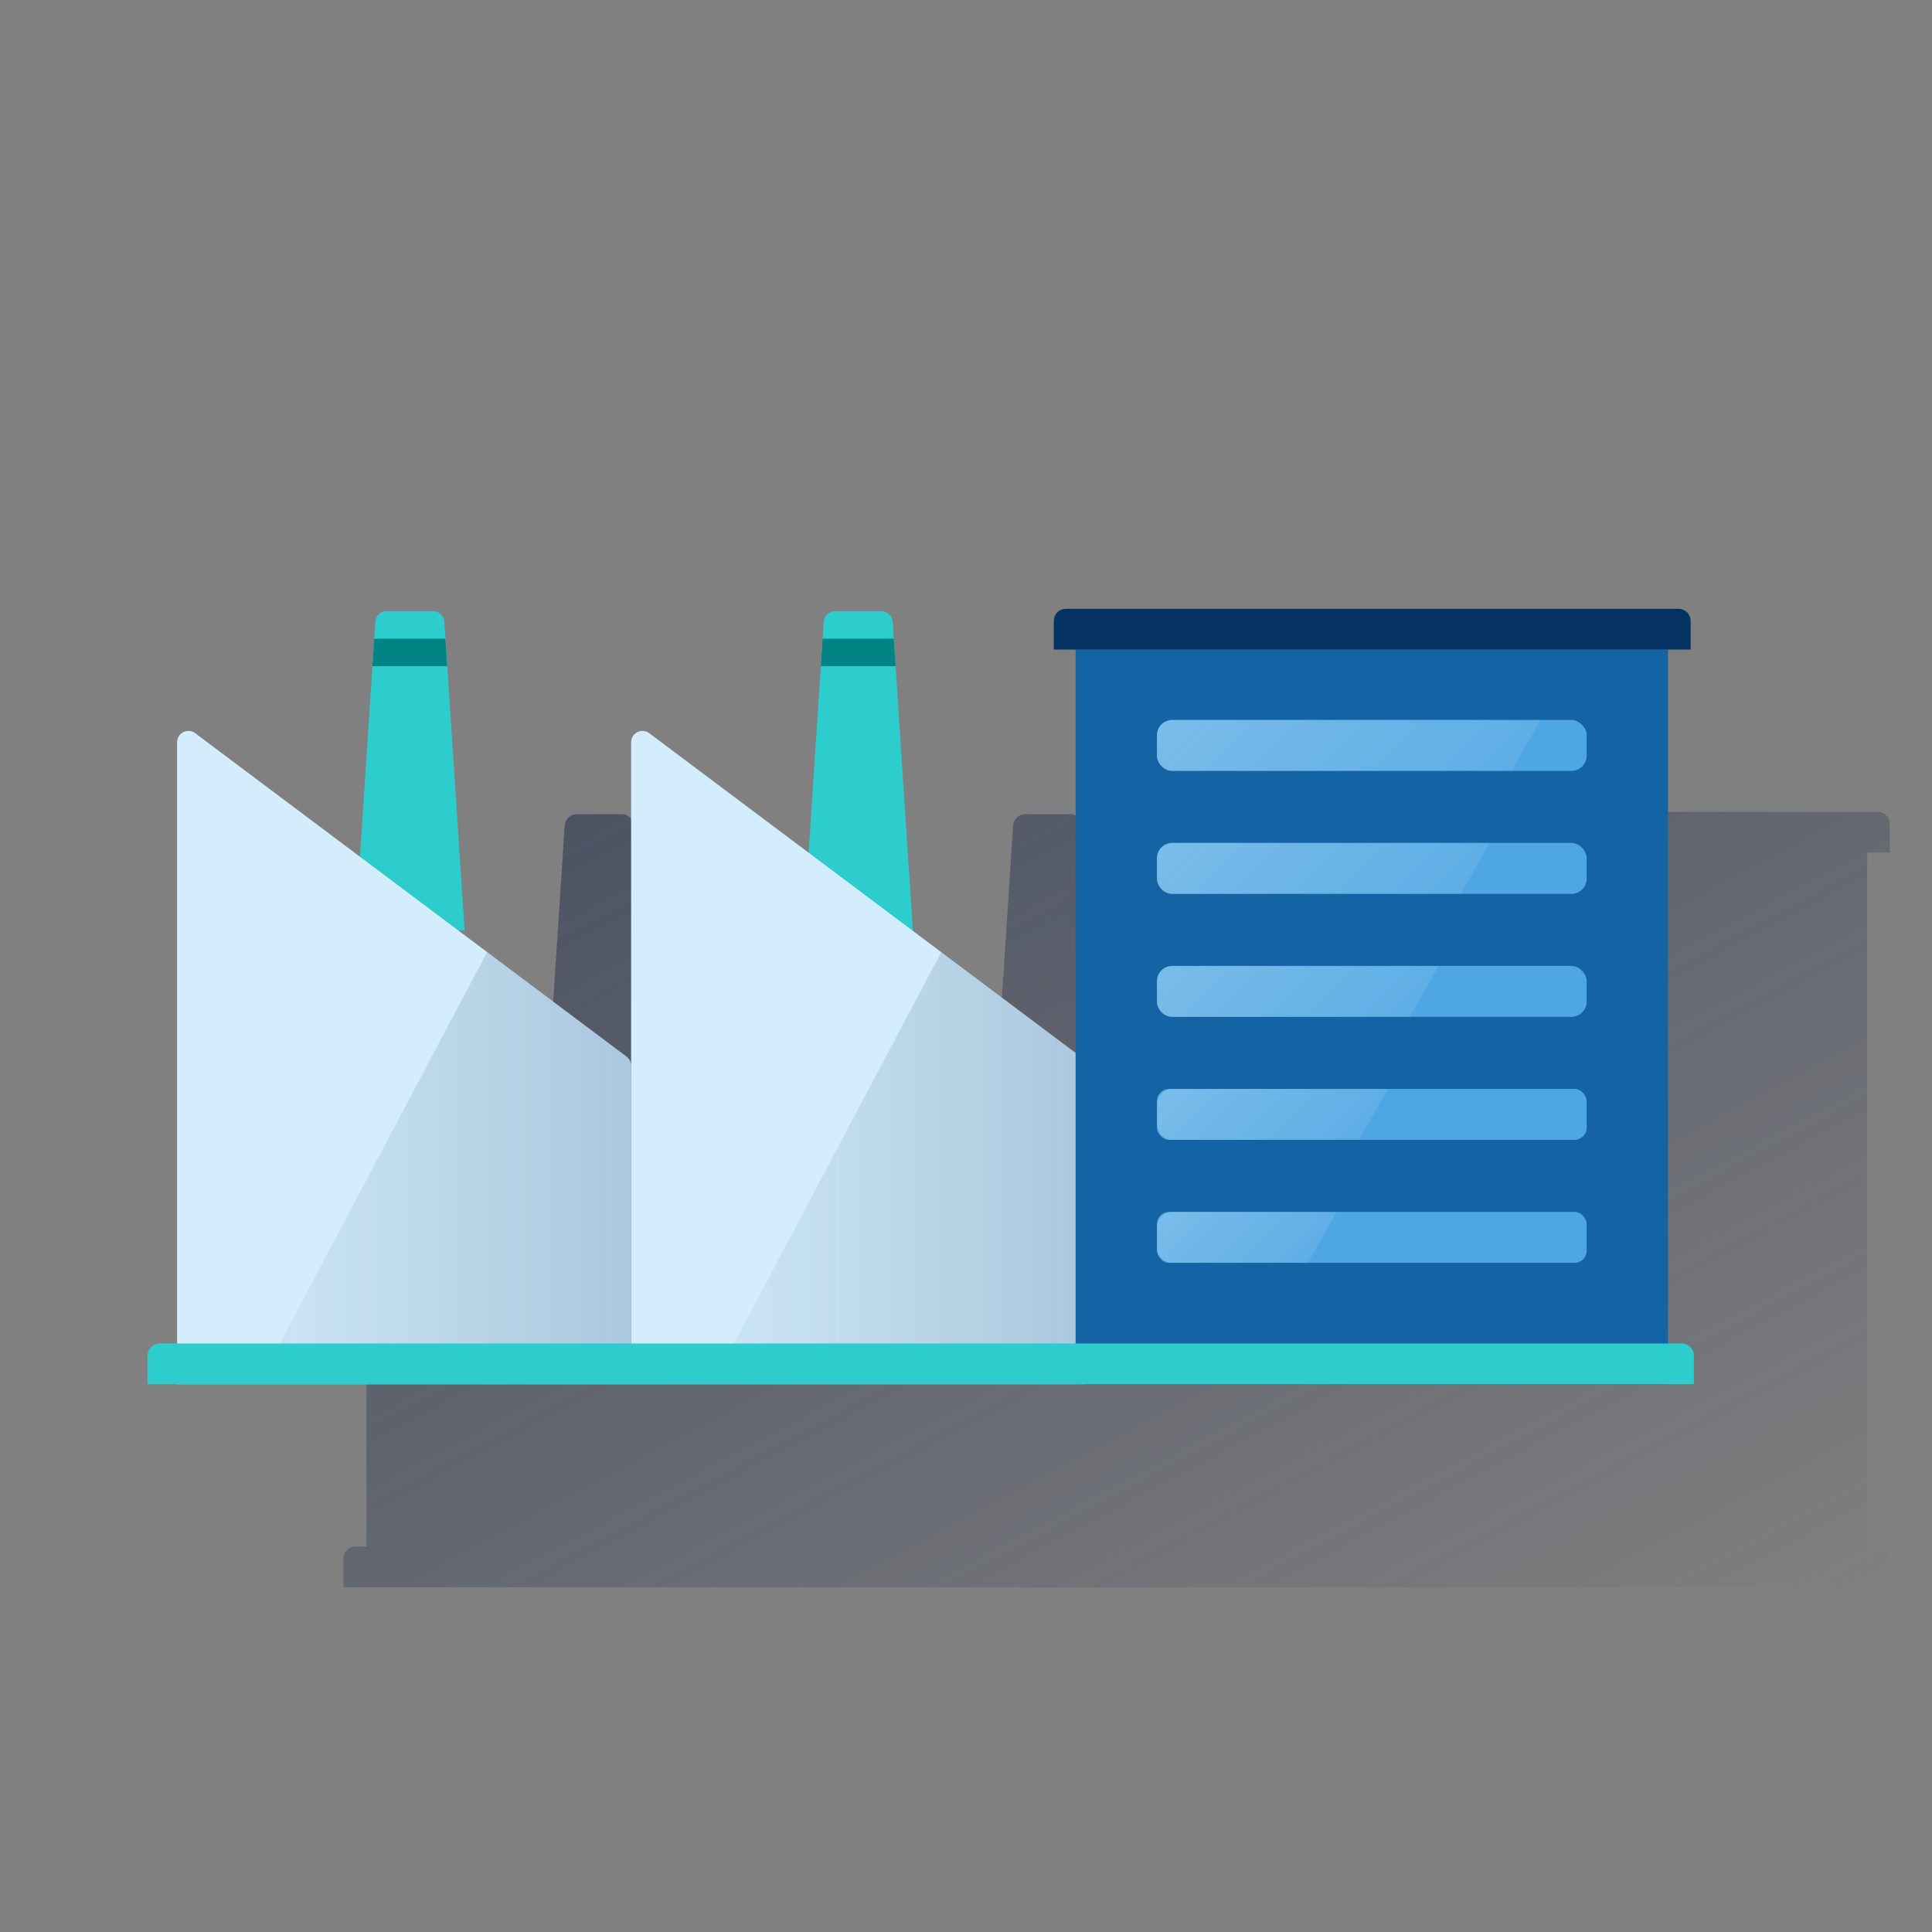 <svg id="Contenido" xmlns="http://www.w3.org/2000/svg" xmlns:xlink="http://www.w3.org/1999/xlink" viewBox="0 0 600 600"><rect x="0" y="0" width="600" height="600" fill="#808080" stroke="none"/><defs><style>.cls-1,.cls-2{fill:none;}.cls-2{clip-rule:evenodd;}.cls-3{fill:url(#Degradado_sin_nombre_7);}.cls-4{clip-path:url(#clip-path);}.cls-5{clip-path:url(#clip-path-2);}.cls-6{clip-path:url(#clip-path-3);}.cls-7{clip-path:url(#clip-path-4);}.cls-8{clip-path:url(#clip-path-5);}.cls-9{clip-path:url(#clip-path-6);}.cls-10{clip-path:url(#clip-path-7);}.cls-11{clip-path:url(#clip-path-8);}.cls-12{clip-path:url(#clip-path-9);}.cls-13{clip-path:url(#clip-path-10);}.cls-14{clip-path:url(#clip-path-11);}.cls-15{clip-path:url(#clip-path-12);}.cls-16{clip-path:url(#clip-path-13);}.cls-17{clip-path:url(#clip-path-14);}.cls-18{clip-path:url(#clip-path-15);}.cls-19{clip-path:url(#clip-path-16);}.cls-20{clip-path:url(#clip-path-17);}.cls-21{clip-path:url(#clip-path-18);}.cls-22{clip-path:url(#clip-path-19);}.cls-23{clip-path:url(#clip-path-20);}.cls-24{clip-path:url(#clip-path-21);}.cls-25{clip-path:url(#clip-path-22);}.cls-26{clip-path:url(#clip-path-23);}.cls-27{clip-path:url(#clip-path-24);}.cls-28{clip-path:url(#clip-path-25);}.cls-29{clip-path:url(#clip-path-26);}.cls-30{fill:#2dcccd;}.cls-31{fill:#028484;}.cls-32{fill:#d4edfc;}.cls-33{fill:url(#Degradado_sin_nombre_32);}.cls-34{fill:url(#Degradado_sin_nombre_32-2);}.cls-35{fill:#1464a5;}.cls-36{fill:#4ea6e3;}.cls-37,.cls-38,.cls-39,.cls-40,.cls-41{opacity:0.5;}.cls-37{fill:url(#Degradado_sin_nombre_3);}.cls-38{fill:url(#Degradado_sin_nombre_3-2);}.cls-39{fill:url(#Degradado_sin_nombre_3-3);}.cls-40{fill:url(#Degradado_sin_nombre_3-4);}.cls-41{fill:url(#Degradado_sin_nombre_3-5);}.cls-42{fill:#043263;}</style><linearGradient id="Degradado_sin_nombre_7" x1="259.41" y1="209.67" x2="449.01" y2="566.25" gradientUnits="userSpaceOnUse"><stop offset="0" stop-color="#192647"/><stop offset="0" stop-color="#192647" stop-opacity="0.5"/><stop offset="1" stop-color="#192647" stop-opacity="0"/></linearGradient><clipPath id="clip-path"><rect class="cls-1" x="-2452" y="628.73" width="104" height="104"/></clipPath><clipPath id="clip-path-2"><path class="cls-2" d="M-2400.18,734.91h-.79a2.25,2.25,0,0,1-2.46-1.92V690.87A2.25,2.25,0,0,1-2401,689h.79a2.23,2.23,0,0,1,2.44,1.92V733a2.23,2.23,0,0,1-2.44,1.92"/></clipPath><clipPath id="clip-path-3"><path class="cls-2" d="M-2403.42,725.71s-10.43,3.1-18.69-1.43-11.25-15-11.25-15,10.42-3.11,18.69,1.43,11.25,15,11.25,15"/></clipPath><clipPath id="clip-path-4"><path class="cls-2" d="M-2370.95,696.15s0,14-8.61,22.51-22.6,8.38-22.6,8.38,0-14,8.61-22.51,22.6-8.38,22.6-8.38"/></clipPath><clipPath id="clip-path-5"><polygon class="cls-2" points="327.96 624.17 325.1 667.74 344.64 667.74 341.78 624.17 327.96 624.17"/></clipPath><clipPath id="clip-path-6"><polygon class="cls-2" points="327.31 633.97 326.99 639 342.75 639 342.42 633.97 327.31 633.97"/></clipPath><clipPath id="clip-path-7"><polygon class="cls-2" points="326.56 645.42 326.23 650.45 343.5 650.45 343.18 645.42 326.56 645.42"/></clipPath><clipPath id="clip-path-8"><polygon class="cls-2" points="325.81 656.87 325.48 661.9 344.26 661.9 343.93 656.87 325.81 656.87"/></clipPath><clipPath id="clip-path-9"><rect class="cls-1" x="248.74" y="671.1" width="103.41" height="55.79"/></clipPath><clipPath id="clip-path-10"><rect class="cls-1" x="320.57" y="674.44" width="22.71" height="9.74"/></clipPath><clipPath id="clip-path-11"><rect class="cls-1" x="319.51" y="683.72" width="24.67" height="1.9"/></clipPath><clipPath id="clip-path-12"><rect class="cls-1" x="248.73" y="713.23" width="103.41" height="13"/></clipPath><clipPath id="clip-path-13"><polygon class="cls-2" points="274.98 670.33 352.14 671.09 352.14 726.89 274.98 727.01 274.98 670.33"/></clipPath><clipPath id="clip-path-14"><rect class="cls-1" x="257.6" y="674.44" width="22.71" height="9.74"/></clipPath><clipPath id="clip-path-15"><rect class="cls-1" x="289.08" y="674.44" width="22.71" height="9.74"/></clipPath><clipPath id="clip-path-16"><path class="cls-2" d="M326.89,628.37a2.13,2.13,0,0,1,0-4.2h16a2.13,2.13,0,0,1,0,4.2Z"/></clipPath><clipPath id="clip-path-17"><rect class="cls-1" x="273.26" y="692.18" width="51.12" height="34.71"/></clipPath><clipPath id="clip-path-18"><rect class="cls-1" x="244.18" y="661.9" width="111.63" height="9.19"/></clipPath><clipPath id="clip-path-19"><polygon class="cls-2" points="274.59 645.96 248.73 661.9 274.59 661.9 274.59 645.96"/></clipPath><clipPath id="clip-path-20"><polygon class="cls-2" points="300.44 645.96 274.59 661.9 300.44 661.9 300.44 645.96"/></clipPath><clipPath id="clip-path-21"><polygon class="cls-2" points="326.29 645.96 300.44 661.9 326.29 661.9 326.29 645.96"/></clipPath><clipPath id="clip-path-22"><polygon class="cls-2" points="352.14 645.96 326.29 661.9 352.14 661.9 352.14 645.96"/></clipPath><clipPath id="clip-path-23"><rect class="cls-1" x="273.26" y="692.12" width="54.36" height="4.12"/></clipPath><clipPath id="clip-path-24"><rect class="cls-1" x="256.7" y="683.72" width="24.67" height="1.9"/></clipPath><clipPath id="clip-path-25"><rect class="cls-1" x="288.1" y="683.72" width="24.67" height="1.9"/></clipPath><clipPath id="clip-path-26"><rect class="cls-1" x="272.27" y="691.13" width="52.23" height="36.4"/></clipPath><linearGradient id="Degradado_sin_nombre_32" x1="196.01" y1="362.79" x2="54.97" y2="362.79" gradientUnits="userSpaceOnUse"><stop offset="0" stop-color="#043263" stop-opacity="0.2"/><stop offset="1" stop-color="#043263" stop-opacity="0"/></linearGradient><linearGradient id="Degradado_sin_nombre_32-2" x1="337.04" y1="362.79" x2="196.01" y2="362.79" xlink:href="#Degradado_sin_nombre_32"/><linearGradient id="Degradado_sin_nombre_3" x1="387.21" y1="198.46" x2="448.83" y2="260.09" gradientUnits="userSpaceOnUse"><stop offset="0" stop-color="#fff" stop-opacity="0.5"/><stop offset="1" stop-color="#e7f6f7" stop-opacity="0.2"/><stop offset="1" stop-color="#fff" stop-opacity="0"/></linearGradient><linearGradient id="Degradado_sin_nombre_3-2" x1="383.25" y1="240.61" x2="436.97" y2="294.33" xlink:href="#Degradado_sin_nombre_3"/><linearGradient id="Degradado_sin_nombre_3-3" x1="379.3" y1="282.76" x2="425.1" y2="328.56" xlink:href="#Degradado_sin_nombre_3"/><linearGradient id="Degradado_sin_nombre_3-4" x1="375.35" y1="324.91" x2="413.24" y2="362.8" xlink:href="#Degradado_sin_nombre_3"/><linearGradient id="Degradado_sin_nombre_3-5" x1="371.39" y1="367.05" x2="401.38" y2="397.04" xlink:href="#Degradado_sin_nombre_3"/></defs><title>servicios</title><path class="cls-3" d="M586.88,264.79v-8.87a3.79,3.79,0,0,0-3.78-3.79H392.87a3.79,3.79,0,0,0-3.78,3.79v8.87h6.78V394.07a3.23,3.23,0,0,0-.1-.82,3.55,3.55,0,0,0-1.31-2l-52.25-39.19h.12l-6.25-95.66a3.79,3.79,0,0,0-3.78-3.54H318.4a3.79,3.79,0,0,0-3.78,3.54L310,327.87l-49.48-37.11a3.53,3.53,0,0,0-5.64,2.82V394.07a3.75,3.75,0,0,0-.09-.82,3.52,3.52,0,0,0-1.32-2l-52.25-39.19h1.9l-6.25-95.66a3.78,3.78,0,0,0-3.77-3.54H179.14a3.78,3.78,0,0,0-3.77,3.54l-4.76,72.74-51.17-38.38a3.53,3.53,0,0,0-5.65,2.82v186.7h-3.36a3.79,3.79,0,0,0-3.79,3.79v8.87H586.88v-8.87a3.79,3.79,0,0,0-3.78-3.79h-3.25V264.79Z"/><path class="cls-30" d="M273.7,189.8H259.34a3.54,3.54,0,0,0-3.53,3.31L249.55,289H283.5l-6.26-95.9A3.54,3.54,0,0,0,273.7,189.8Z"/><polygon class="cls-31" points="254.91 206.9 278.14 206.9 277.58 198.35 255.47 198.35 254.91 206.9"/><path class="cls-30" d="M134.45,189.8H120.09a3.54,3.54,0,0,0-3.53,3.31L110.29,289h34L138,193.11A3.54,3.54,0,0,0,134.45,189.8Z"/><path class="cls-32" d="M196,429.88H55V230.53a3.52,3.52,0,0,1,5.64-2.82l134,100.49A3.54,3.54,0,0,1,196,331Z"/><path class="cls-33" d="M194.6,328.2l-43.33-32.5L80.19,429.88H196V331A3.54,3.54,0,0,0,194.6,328.2Z"/><path class="cls-32" d="M337,429.88H196V230.53a3.52,3.52,0,0,1,5.64-2.82l134,100.49A3.51,3.51,0,0,1,337,331Z"/><path class="cls-34" d="M335.63,328.2l-43.32-32.5L221.23,429.88H337V331A3.51,3.51,0,0,0,335.63,328.2Z"/><rect class="cls-35" x="334.04" y="201.73" width="183.98" height="228.15"/><rect class="cls-36" x="359.3" y="223.59" width="133.46" height="15.82" rx="4.75"/><path class="cls-37" d="M478.4,223.59H364.05a4.75,4.75,0,0,0-4.75,4.74v6.33a4.75,4.75,0,0,0,4.75,4.74H469.51Z"/><rect class="cls-36" x="359.3" y="261.78" width="133.46" height="15.82" rx="4.75"/><path class="cls-38" d="M462.58,261.78H364.05a4.75,4.75,0,0,0-4.75,4.75v6.32a4.75,4.75,0,0,0,4.75,4.75h89.64Z"/><rect class="cls-36" x="359.3" y="299.97" width="133.46" height="15.82" rx="4.75"/><path class="cls-39" d="M446.76,300H364.05a4.75,4.75,0,0,0-4.75,4.75v6.33a4.75,4.75,0,0,0,4.75,4.74h73.83Z"/><rect class="cls-36" x="359.3" y="338.17" width="133.46" height="15.82" rx="3.78"/><path class="cls-40" d="M431,338.17h-66.9a4.75,4.75,0,0,0-4.75,4.74v6.33a4.75,4.75,0,0,0,4.75,4.74h58Z"/><rect class="cls-36" x="359.3" y="376.36" width="133.46" height="15.82" rx="3.78"/><path class="cls-41" d="M415.13,376.36H364.05a4.75,4.75,0,0,0-4.75,4.75v6.32a4.75,4.75,0,0,0,4.75,4.75h42.19Z"/><path class="cls-42" d="M331,189.08H521.27a3.78,3.78,0,0,1,3.78,3.78v8.87a0,0,0,0,1,0,0H327.26a0,0,0,0,1,0,0v-8.87A3.78,3.78,0,0,1,331,189.08Z"/><polygon class="cls-31" points="115.66 206.9 138.88 206.9 138.32 198.35 116.21 198.35 115.66 206.9"/><path class="cls-30" d="M49.6,417.23H522.27a3.78,3.78,0,0,1,3.78,3.78v8.87a0,0,0,0,1,0,0H45.82a0,0,0,0,1,0,0V421A3.78,3.78,0,0,1,49.6,417.23Z"/></svg>